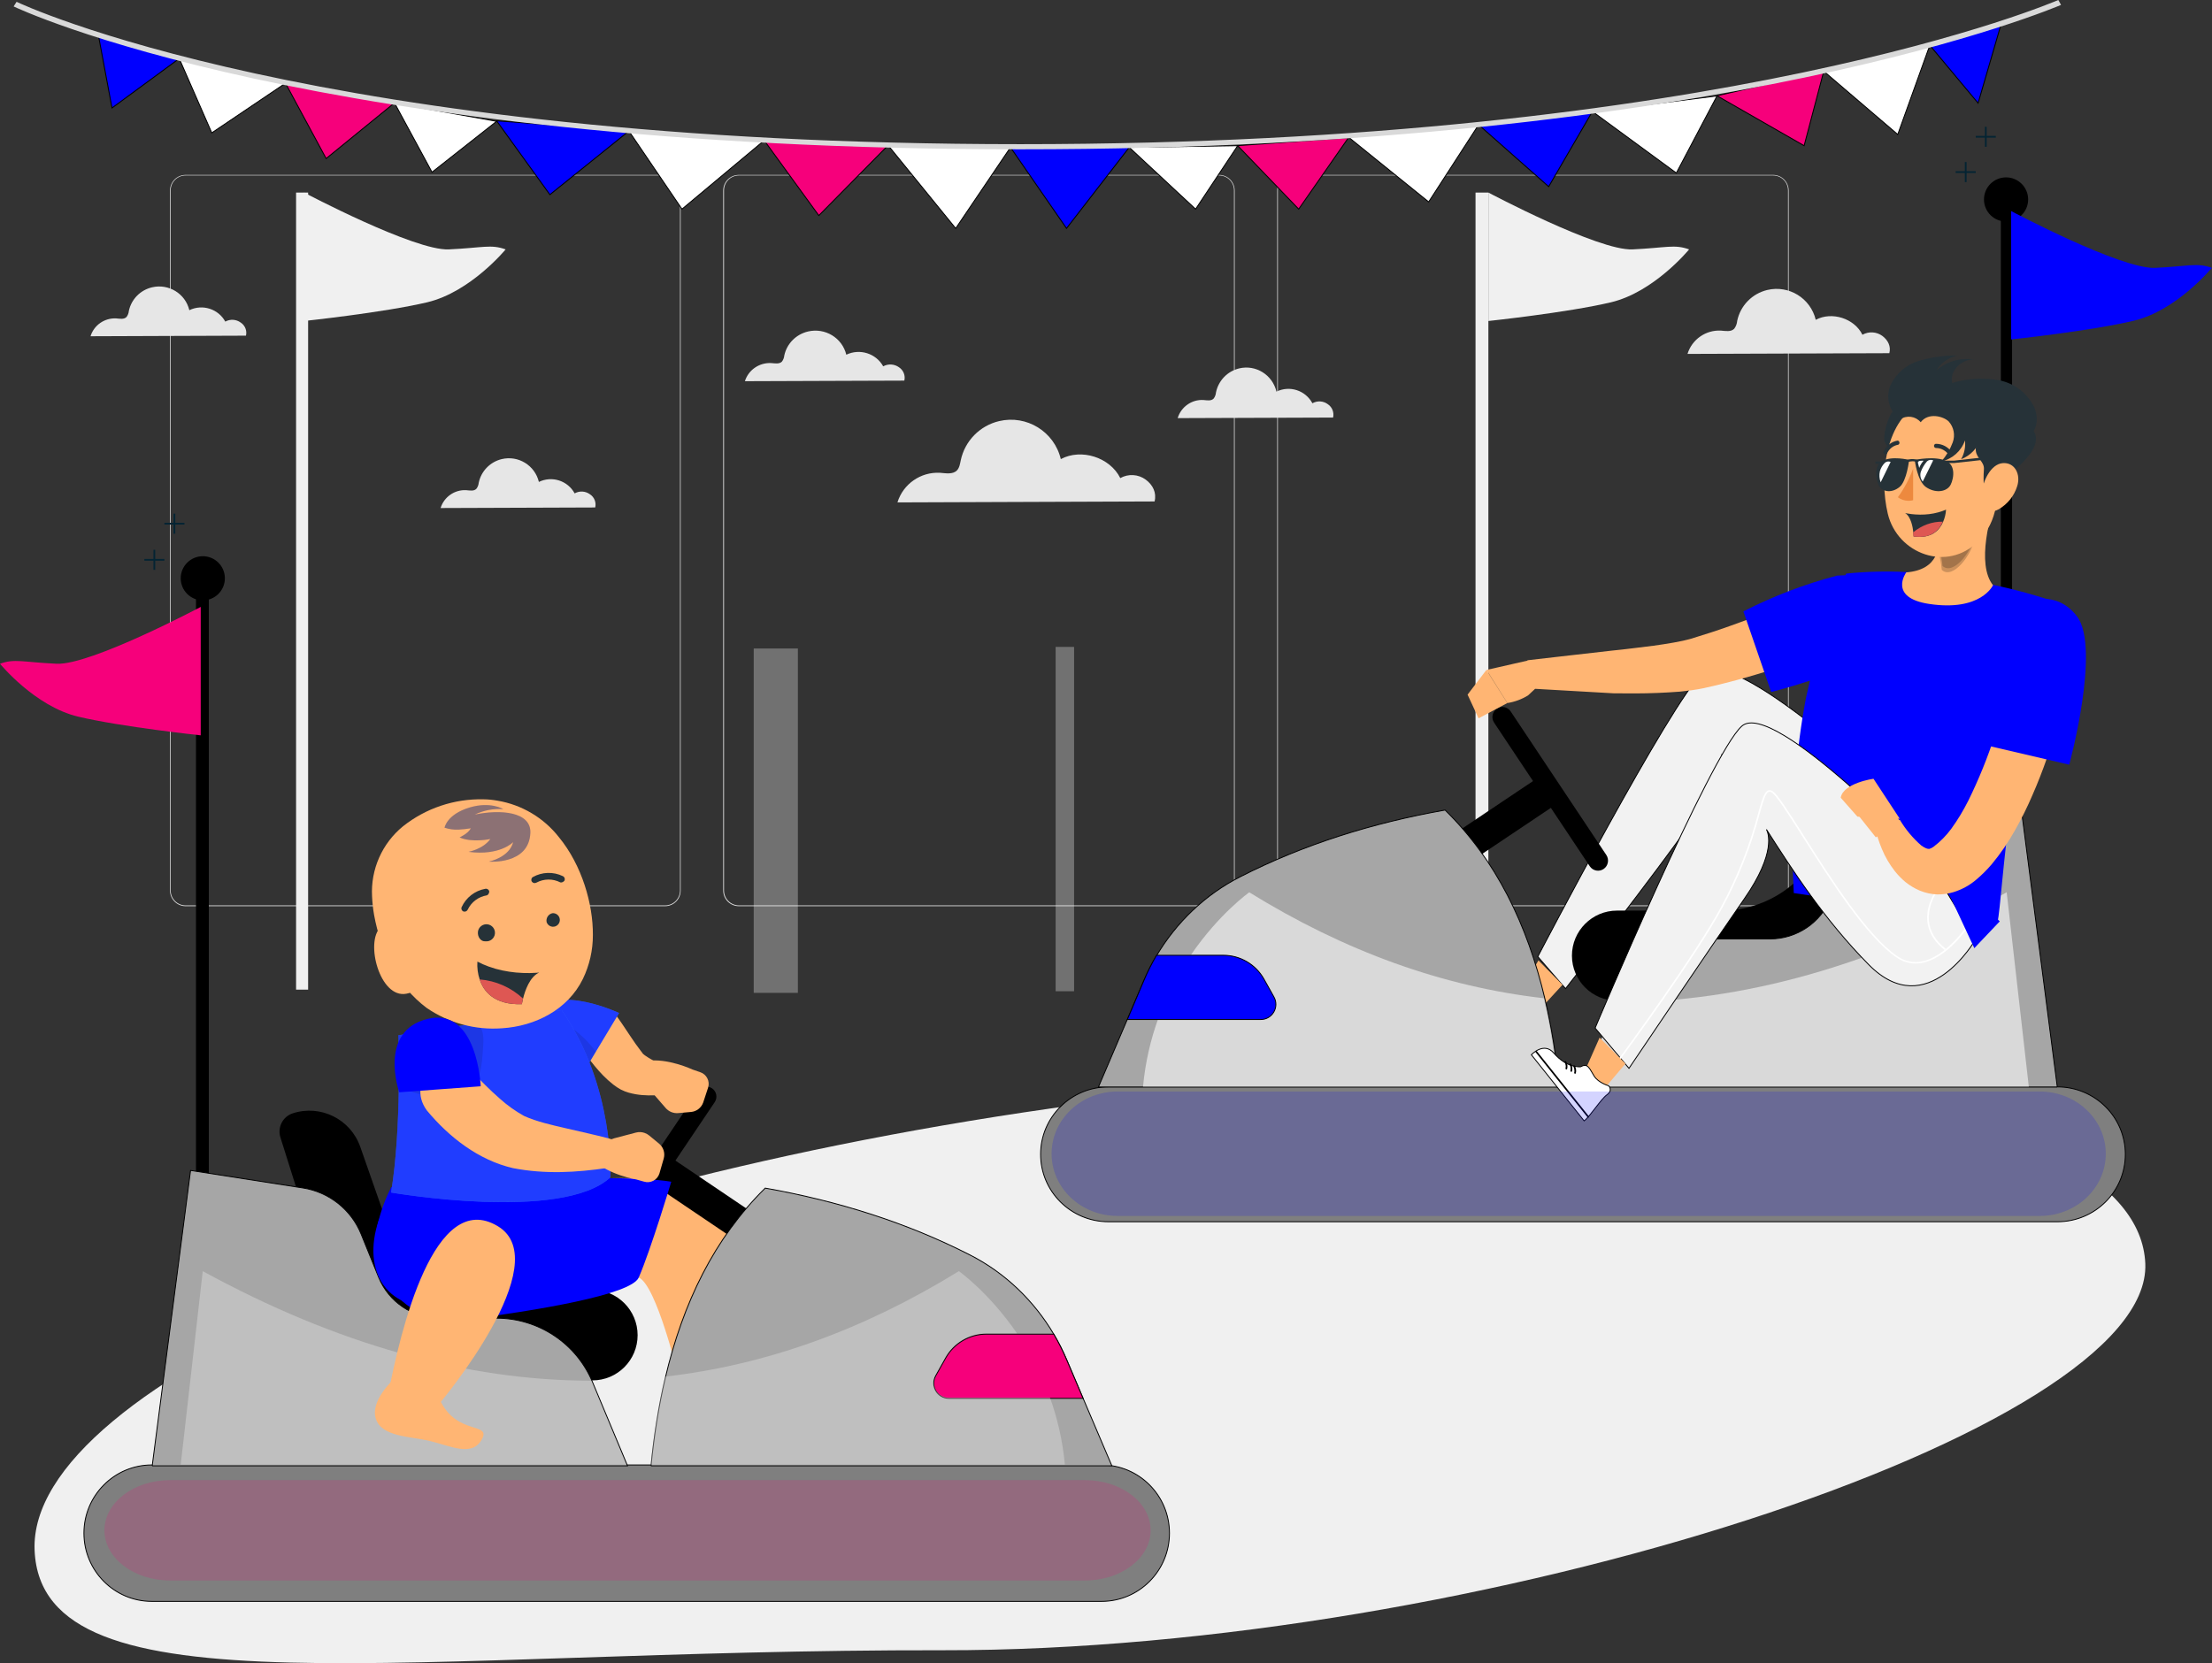 <svg width="2755" height="2072" xmlns="http://www.w3.org/2000/svg" xmlns:xlink="http://www.w3.org/1999/xlink" xml:space="preserve" overflow="hidden"><rect width="100%" height="100%" fill="#333333" stroke="none"/><defs><clipPath id="clip0"><rect x="1015" y="193" width="2755" height="2072"/></clipPath></defs><g clip-path="url(#clip0)" transform="translate(-1015 -193)"><path d="M3223.33 1321.89 2625.15 1321.89C2614.44 1321.87 2605.77 1313.2 2605.75 1302.48L2605.75 430.174C2605.84 419.512 2614.49 410.911 2625.15 410.894L3223.33 410.894C3234.04 410.894 3242.73 419.58 3242.75 430.307L3242.75 1302.35C3242.81 1313.09 3234.15 1321.84 3223.42 1321.89 3223.39 1321.89 3223.35 1321.89 3223.33 1321.89ZM2625.15 411.589C2614.89 411.589 2606.58 419.911 2606.58 430.174L2606.58 1302.35C2606.58 1312.61 2614.89 1320.93 2625.15 1320.93L3223.33 1320.93C3233.58 1320.93 3241.91 1312.62 3241.93 1302.35L3241.93 430.174C3241.91 419.905 3233.58 411.589 3223.33 411.589Z" fill="#E0E0E0" fill-rule="evenodd"/><path d="M2533.35 1321.89 1935.14 1321.89C1924.45 1321.87 1915.77 1313.2 1915.75 1302.48L1915.75 430.174C1915.84 419.512 1924.49 410.911 1935.14 410.894L2533.35 410.894C2544.06 410.912 2552.73 419.593 2552.75 430.307L2552.75 1302.35C2552.81 1313.09 2544.16 1321.84 2533.42 1321.89 2533.4 1321.89 2533.38 1321.89 2533.35 1321.89ZM1935.14 411.589C1924.97 411.698 1916.77 419.982 1916.75 430.174L1916.75 1302.35C1916.77 1312.6 1925.06 1320.91 1935.32 1320.93L2533.35 1320.93C2543.61 1320.91 2551.91 1312.6 2551.92 1302.35L2551.92 430.174C2551.91 419.917 2543.61 411.607 2533.35 411.589Z" fill="#E0E0E0" fill-rule="evenodd"/><path d="M1843.38 1321.89 1246.15 1321.89C1235.45 1321.89 1226.77 1313.21 1226.75 1302.48L1226.75 430.174C1226.84 419.5 1235.5 410.894 1246.15 410.894L1843.38 410.894C1854.07 410.912 1862.73 419.593 1862.75 430.307L1862.75 1302.35C1862.81 1313.09 1854.17 1321.84 1843.45 1321.89 1843.43 1321.89 1843.41 1321.89 1843.38 1321.89ZM1246.15 411.589C1235.9 411.589 1227.6 419.905 1227.58 430.174L1227.58 1302.35C1227.6 1312.62 1235.9 1320.93 1246.15 1320.93L1843.38 1320.93C1853.62 1320.93 1861.93 1312.61 1861.93 1302.35L1861.93 430.174C1861.93 419.911 1853.62 411.589 1843.38 411.589Z" fill="#E0E0E0" fill-rule="evenodd"/><path d="M2868.75 432.894C2868.75 432.894 3005.82 505.685 3048.29 503.692 3090.76 501.698 3100.41 497.047 3118.75 503.692 3118.75 503.692 3075.32 556.848 3021.28 569.638 2967.24 582.429 2868.75 592.894 2868.75 592.894Z" fill="#F0F0F0" fill-rule="evenodd"/><path d="M2852.74 432.894 2868.74 432.894 2868.74 1425.89 2852.74 1425.89Z" fill="#F0F0F0" fill-rule="evenodd"/><path d="M1393.75 432.894C1393.75 432.894 1531.37 505.685 1574.01 503.692 1616.65 501.698 1626.33 497.047 1644.75 503.692 1644.75 503.692 1601.15 556.848 1546.86 569.638 1492.57 582.429 1393.75 592.894 1393.75 592.894Z" fill="#F0F0F0" fill-rule="evenodd"/><path d="M1383.76 432.894 1398.76 432.894 1398.76 1425.89 1383.76 1425.89Z" fill="#F0F0F0" fill-rule="evenodd"/><path d="M1749.77 808.783C1744.19 804.692 1736.74 804.254 1730.72 807.664 1722.07 791.753 1702.45 785.46 1686.17 793.382 1681.23 772.738 1660.5 760.015 1639.87 764.962 1625.49 768.414 1614.36 779.826 1611.27 794.304 1611.03 797.048 1610.03 799.671 1608.38 801.872 1605.28 805.163 1600.06 804.011 1595.61 803.649 1581.16 802.905 1568.05 812.064 1563.75 825.895L1756.33 825.204C1757.84 818.889 1755.21 812.31 1749.77 808.783Z" fill="#E6E6E6" fill-rule="evenodd"/><path d="M2668.74 696.526C2663.14 692.374 2655.65 691.93 2649.59 695.39 2640.9 679.242 2621.18 672.855 2604.81 680.894 2599.88 659.933 2579.07 646.977 2558.33 651.96 2543.81 655.447 2532.58 667.077 2529.49 681.83 2529.27 684.615 2528.28 687.28 2526.6 689.511 2523.3 692.851 2518.25 691.682 2513.78 691.315 2499.25 690.537 2486.05 699.842 2481.75 713.894L2675.34 713.193C2676.83 706.783 2674.19 700.12 2668.74 696.526Z" fill="#E6E6E6" fill-rule="evenodd"/><path d="M1314.7 594.773C1309.1 590.717 1301.63 590.28 1295.59 593.655 1286.89 577.78 1267.16 571.513 1250.81 579.426 1245.89 558.8 1225.08 546.045 1204.34 550.938 1189.81 554.363 1178.58 565.8 1175.49 580.313 1175.25 583.06 1174.26 585.689 1172.6 587.905 1169.3 591.191 1164.24 590.008 1159.78 589.679 1145.24 588.89 1132.03 598.053 1127.75 611.893L1321.34 611.171C1322.84 604.858 1320.18 598.296 1314.7 594.773Z" fill="#E6E6E6" fill-rule="evenodd"/><path d="M2441.92 790.485C2432.67 783.72 2420.3 782.986 2410.29 788.607 2397.45 762.736 2361.69 751.333 2336.21 764.944 2328.06 730.691 2293.66 709.507 2259.34 717.628 2235.3 723.316 2216.71 742.334 2211.6 766.461 2210.64 770.909 2210.01 775.787 2206.84 779.049 2201.62 784.323 2192.98 782.543 2185.58 781.983 2161.59 780.781 2139.84 795.98 2132.75 818.894L2453.01 817.707C2455.7 806.766 2450.87 797.078 2441.92 790.485Z" fill="#E6E6E6" fill-rule="evenodd"/><path d="M2134.62 650.512C2128.87 646.385 2121.21 645.938 2115.01 649.366 2106.07 633.233 2085.83 626.863 2069.05 634.897 2064.01 613.944 2042.68 600.987 2021.42 605.956 2006.52 609.435 1995.01 621.062 1991.83 635.813 1991.59 638.597 1990.56 641.261 1988.87 643.507 1985.55 646.78 1980.26 645.666 1975.58 645.307 1960.68 644.546 1947.16 653.851 1942.75 667.895L2141.32 667.175C2142.87 660.783 2140.18 654.122 2134.62 650.512Z" fill="#E6E6E6" fill-rule="evenodd"/><path d="M3359.47 611.5C3352.18 606.179 3342.47 605.608 3334.61 610.041 3324.68 589.671 3296.47 580.68 3276.46 591.429 3270.02 564.467 3242.96 547.835 3216.03 554.281 3197.24 558.778 3182.7 573.68 3178.66 592.59 3178.38 596.197 3177.09 599.65 3174.92 602.543 3170.84 606.723 3164.04 605.33 3158.35 604.865 3139.48 603.88 3122.35 615.834 3116.75 633.894L3368.15 632.998C3370.28 624.439 3366.63 616.974 3359.47 611.5Z" fill="#E6E6E6" fill-rule="evenodd"/><path d="M1953.75 1000.89 2008.75 1000.89 2008.75 1429.89 1953.75 1429.89Z" fill="#FFFFFF" fill-rule="evenodd" fill-opacity="0.302"/><path d="M2329.75 998.894 2352.75 998.894 2352.75 1427.89 2329.75 1427.89Z" fill="#FFFFFF" fill-rule="evenodd" fill-opacity="0.302"/><path d="M1058.1 2124.38C1049.38 1916.44 1630.81 1667.93 2356.74 1569.31 3082.67 1470.68 3678.21 1559.28 3686.93 1767.19 3695.64 1975.12 2857.6 2249.85 2189.28 2248.87 1520.95 2247.89 1066.81 2332.29 1058.1 2124.38Z" fill="#F0F0F0" fill-rule="evenodd"/><path d="M11.571 16.379C11.571 16.379-34.687 121.25 64.554 147.701 132.403 165.808 231.239 120.238 274.986 134.658 274.986 134.658 255.908 141.382 233.832 215.267 211.756 289.151 169.021 468.393 169.021 468.393L221.68 470.541C221.68 470.541 367.059 141.99 369.894 89.777 372.729 37.563 112.595 0.257 112.595 0.257Z" stroke="#000000" stroke-width="1.103" stroke-miterlimit="8" fill="#F2F2F2" fill-rule="evenodd" transform="matrix(-0.624 -0.782 -0.782 0.624 3436.61 1264.51)"/><path d="M7.309 0.394 0.787 42.521 35.096 42.521 49.719 4.891 7.309 0.394Z" fill="#FFB573" fill-rule="evenodd" transform="matrix(-0.624 -0.782 -0.782 0.624 2965.95 1425.29)"/><path d="M13.86 0.445C13.86 0.445 5.759-0.77 6.731 9.033 7.703 18.835 0.047 42.451 0.817 51.524L106.134 51.524C106.134 51.524 108.565 29.043 89.405 28.354 63.805 27.463 54.447 12.759 54.447 12.759 52.543 2.47 45.293 5.914 34.518 7.007 24.878 8.02 13.86 0.445 13.86 0.445Z" fill="#407BFF" fill-rule="evenodd" transform="matrix(-0.624 -0.782 -0.782 0.624 2948.21 1456.75)"/><path d="M7.951 0.404C5.055 0.797 2.454 2.38 0.781 4.779" fill-rule="evenodd" transform="matrix(-0.624 -0.782 -0.782 0.624 2901.27 1427.08)"/><path d="M1.793 6.643C1.623 6.696 1.436 6.696 1.266 6.643 0.8 6.376 0.642 5.78 0.913 5.315 0.922 5.299 0.93 5.282 0.942 5.266 2.813 2.552 5.766 0.782 9.043 0.405 9.59 0.377 10.076 0.758 10.178 1.296 10.226 1.851 9.838 2.345 9.286 2.431 6.678 2.824 4.357 4.294 2.886 6.481 2.579 6.728 2.161 6.789 1.793 6.643Z" fill-rule="evenodd" transform="matrix(-0.624 -0.782 -0.782 0.624 2902.5 1427.39)"/><path d="M7.949 0.403C5.053 0.796 2.453 2.38 0.78 4.777" fill-rule="evenodd" transform="matrix(-0.624 -0.782 -0.782 0.624 2896.39 1424.6)"/><path d="M1.764 6.644C1.602 6.681 1.44 6.681 1.278 6.644 0.8 6.365 0.638 5.749 0.913 5.267 2.793 2.562 5.741 0.791 9.014 0.407 9.569 0.358 10.063 0.747 10.148 1.298 10.217 1.852 9.829 2.359 9.273 2.432 9.266 2.432 9.261 2.432 9.257 2.432 6.686 2.78 4.373 4.174 2.857 6.28 2.598 6.608 2.169 6.75 1.764 6.644Z" fill-rule="evenodd" transform="matrix(-0.624 -0.782 -0.782 0.624 2897.67 1424.84)"/><path d="M7.947 0.402C5.051 0.795 2.45 2.378 0.777 4.776" fill-rule="evenodd" transform="matrix(-0.624 -0.782 -0.782 0.624 2890.22 1421.54)"/><path d="M1.773 6.644C1.603 6.696 1.417 6.696 1.247 6.644 0.781 6.348 0.639 5.736 0.923 5.266 2.758 2.609 5.621 0.847 8.822 0.406 9.376 0.357 9.871 0.746 9.956 1.297 10.004 1.851 9.615 2.346 9.064 2.431 6.456 2.824 4.135 4.294 2.664 6.482 2.405 6.66 2.081 6.721 1.773 6.644Z" fill-rule="evenodd" transform="matrix(-0.624 -0.782 -0.782 0.624 2891.51 1421.78)"/><path d="M105.629 2.436 1.769 2.436C1.21 2.436 0.757 1.983 0.757 1.423 0.757 0.865 1.21 0.411 1.769 0.411L105.629 0.411C106.187 0.411 106.641 0.865 106.641 1.423 106.641 1.983 106.187 2.436 105.629 2.436Z" fill-rule="evenodd" transform="matrix(-0.624 -0.782 -0.782 0.624 2914.95 1483.99)"/><path d="M56.008 27.528C56.008 12.334 43.701 0.027 28.508 0.027 13.314 0.027 1.008 12.334 1.008 27.528 1.008 42.721 13.314 55.028 28.508 55.028 43.701 55.028 56.008 42.721 56.008 27.528" fill-rule="evenodd" transform="matrix(1 0 0 -1 3485 469)"/><path d="M139.278 2.421 139.278 2.421C133.582-1.458 125.854 0.069 122.013 5.822L2.887 184.71C-0.94 190.462 0.573 198.266 6.269 202.131 11.965 206.011 19.693 204.483 23.52 198.716L142.66 19.843C146.487 14.09 144.974 6.286 139.278 2.421" fill-rule="evenodd" transform="matrix(1 0 0 -1 2873 1278)"/><path d="M23.202 0.306 131.759 73.068 109.331 106.306 0.758 33.545 23.202 0.306" fill-rule="evenodd" transform="matrix(1 0 0 -1 2826 1265)"/><path d="M14.983 0.037 0.982 0.037 0.982 746.037 14.983 746.037 14.983 0.037" fill-rule="evenodd" transform="matrix(1 0 0 -1 3506 1187)"/><path d="M350.442 0.286 445.705 302.11C449.643 314.615 442.762 327.969 430.261 332.009 395.599 343.224 358.305 324.746 346.235 290.375L315.913 203.987C296.709 149.237 244.982 112.584 186.924 112.584L57.014 112.584C25.978 112.584 0.813 87.447 0.813 56.438 0.813 25.425 25.978 0.286 57.014 0.286L350.442 0.286" fill-rule="evenodd" transform="matrix(1 0 0 -1 2972 1440)"/><path d="M1266.97 0.449 85.148 0.449C38.432 0.449 0.565 38.059 0.565 84.451 0.565 130.844 38.432 168.45 85.148 168.45L1266.97 168.45C1313.68 168.45 1351.57 130.844 1351.57 84.451 1351.57 38.059 1313.68 0.449 1266.97 0.449" stroke="#000000" stroke-width="1.103" stroke-miterlimit="8" fill="#7F7F7F" fill-rule="evenodd" transform="matrix(1 0 0 -1 2310.5 1715.5)"/><path d="M592.819 0.313 557.576 0.313C557.576 0.313 281.63 0.313 0.819 0.313L44.467 105.004C64.55 153.334 111.798 184.777 164.06 184.777L235.066 184.777C268.36 184.777 298.277 205.04 310.802 235.88L332.626 289.837C345.005 320.463 372.6 342.38 405.284 347.471L545.05 369.314 592.819 0.313" stroke="#000000" stroke-width="1.103" stroke-miterlimit="8" fill="#A6A6A6" fill-rule="evenodd" transform="matrix(1 0 0 -1 2984.5 1547.5)"/><path d="M574.592 0.321 0.592 0.321 36.239 83.79 56.9 132.209C61.459 142.97 66.778 153.431 72.689 163.443 97.464 205.286 133.334 239.886 177.047 262.153 255.887 302.359 341.382 329.251 432.343 345.321 495.826 282.997 534.83 202.597 556.768 109.643 565.012 74.897 570.774 38.358 574.592 0.321" stroke="#000000" stroke-width="1.103" stroke-miterlimit="8" fill="#A6A6A6" fill-rule="evenodd" transform="matrix(1 0 0 -1 2382.5 1547.5)"/><path d="M517.613 0.361 0.613 0.361C3.526 31.272 10.29 59.291 19.298 84.392L145.668 84.392C160.058 84.392 169.199 99.963 162.079 112.599L149.637 134.866C139.306 153.221 119.966 164.582 98.916 164.582L60.416 164.582C95.646 216.066 132.943 242.361 132.943 242.361 251.851 168.868 374.043 124.712 499.774 110.419 508.025 75.439 513.792 38.654 517.613 0.361" fill="#D9D9D9" fill-rule="evenodd" transform="matrix(1 0 0 -1 2438 1547)"/><path d="M36.936 80.389 81.834 80.389 120.185 80.389 120.226 80.389C141.193 80.389 160.456 69.055 170.747 50.744L183.141 28.529C190.233 15.923 181.127 0.389 166.794 0.389L166.752 0.389 40.878 0.389 0.6 0.389 21.197 49.018C25.742 59.826 31.043 70.334 36.936 80.389Z" stroke="#000000" stroke-width="1.103" stroke-miterlimit="8" fill="#0000FF" fill-rule="evenodd" transform="matrix(1 0 0 -1 2418.5 1463.5)"/><path d="M557.819 0.361C557.819 0.361 281.752 0.361 0.818 0.361L44.485 105.305C201.189 105.527 363.073 150.965 530.285 242.361L557.819 0.361" fill="#D9D9D9" fill-rule="evenodd" transform="matrix(1 0 0 -1 2984 1547)"/><path d="M481.231 58.599 460.174 102.585 497.954 117.324 508.097 86.381ZM22.992 0.224 0.761 67.29C35.902 78.447 70.391 87.51 105.923 95.245 141.677 103.161 177.882 109.005 214.346 112.74 219.367 113.12 225.43 113.627 230.32 113.627 235.209 113.627 240.23 113.627 244.99 113.627 254.508 113.247 263.765 112.677 272.959 111.979 291.214 110.584 309.208 108.366 327.007 106.084L423.718 89.035 433.363 96.139C441.651 100.002 450.707 102.236 460.007 102.6L481.003 58.59 429.029 53.035 428.976 52.583C393.638 52.52 358.171 52.964 323.095 52.964 305.557 53.344 288.15 52.964 270.937 52.964 262.396 52.773 253.921 52.52 245.706 52.013L233.84 51.126C229.798 50.745 227.06 50.238 223.278 49.73 206.588 46.752 189.898 43.455 173.142 39.588 156.387 35.721 139.631 31.727 122.875 27.418 89.559 18.86 55.592 9.606 22.992 0.224Z" fill="#FFB573" fill-rule="evenodd" transform="matrix(-0.993 0.117 0.117 0.993 3337.27 913.14)"/><path d="M182.714 10.815C147.564 20.109 112.979 31.373 79.13 44.549 52.28 55.091 26.146 67.323 0.903 81.178 94.365 240.512 130.267 425.378 144.082 461.159L387.832 381.688C375.688 282.168 354.239 203.643 332.172 144.361L323.802 124.178 325.001 124.377C352.659 128.411 373.764 130.033 373.764 130.033L391.106 25.251C351.309 12.699 310.196 4.49 268.536 0.781L258.34 2.055 256.896 0.205C231.945 1.879 207.14 5.423 182.714 10.815Z" fill="#0000FF" fill-rule="evenodd" transform="matrix(-0.986 0.167 0.167 0.986 3567.76 864.453)"/><path d="M0.963 0.172C13.061 32.971 29.54 93.929 8.745 120.054 8.745 120.054 23.655 153.106 88.266 143.382 139.863 135.627 116.845 104.099 116.845 104.099 76.692 100.794 73.29 72.698 75.972 45.429Z" fill="#FFB573" fill-rule="evenodd" transform="matrix(-1 1.22465e-16 1.22465e-16 1 3506 802)"/><path d="M3473.26 866.102C3471.54 882.931 3447.13 915.943 3433.42 902.925 3432.84 895.941 3431.61 889.038 3429.75 882.284L3472.33 845.893C3473.83 852.524 3474.14 859.363 3473.26 866.102Z" fill="#000000" fill-rule="evenodd" fill-opacity="0.2"/><path d="M3473.28 862.431C3471.6 878.699 3447.74 910.61 3434.34 898.025 3433.77 891.276 3432.57 884.602 3430.76 878.073L3472.37 842.895C3473.83 849.305 3474.14 855.917 3473.28 862.431Z" fill="#000000" fill-rule="evenodd" fill-opacity="0.2"/><path d="M3411.3 770.5 3400.6 790.894C3400.6 790.894 3369.43 786.758 3364.18 782.621 3367.37 778.772 3374.95 771.142 3375.37 763.44 3375.8 754.384 3362.91 750.248 3361.85 740.764 3360.78 731.28 3368.93 702.401 3377.08 702.9 3385.22 703.399 3433.76 710.031 3433.76 710.031 3465.56 732.136 3411.3 770.5 3411.3 770.5Z" fill="#263238" fill-rule="evenodd"/><path d="M3501.54 730.499C3487.05 695.403 3446.82 678.647 3411.65 693.068 3362.03 713.093 3355.37 787.742 3366.22 833.028 3378.27 883.195 3440.43 906.192 3478.78 867.345 3504.23 841.59 3503.45 812.012 3506.57 761.632 3507.36 751.005 3505.63 740.341 3501.54 730.499Z" fill="#FFB573" fill-rule="evenodd"/><path d="M3518.17 782.928 3492.22 819.893C3492.22 819.893 3483.5 811.988 3485.94 777.159 3486.29 768.185 3477 764.196 3475.86 754.723 3474.71 745.25 3483.01 716.262 3491.23 716.904 3499.45 717.544 3540.47 722.673 3540.47 722.673 3572.92 744.609 3518.17 782.928 3518.17 782.928Z" fill="#263238" fill-rule="evenodd"/><path d="M3425.21 767.897C3422.76 767.897 3420.77 771.254 3420.77 775.396 3420.77 779.539 3422.69 782.897 3425.21 782.897 3427.72 782.897 3429.77 779.539 3429.77 775.396 3429.77 771.254 3427.72 767.897 3425.21 767.897Z" fill="#263238" fill-rule="evenodd"/><path d="M3378.7 767.897C3375.93 767.897 3373.74 771.254 3373.74 775.396 3373.74 779.539 3375.93 782.897 3378.7 782.897 3381.48 782.897 3383.74 779.539 3383.74 775.396 3383.74 771.254 3381.55 767.897 3378.7 767.897Z" fill="#263238" fill-rule="evenodd"/><path d="M3397.76 816.179C3391.2 817.872 3384.27 816.52 3378.76 812.477 3386.65 801.589 3393.05 789.61 3397.76 776.892Z" fill="#ED893E" fill-rule="evenodd"/><path d="M3445.81 760.275 3445.81 760.275C3446.85 759.421 3447.05 757.844 3446.25 756.737 3441.59 749.861 3434.03 745.807 3426.01 745.891L3426.01 745.891C3424.67 746.014 3423.66 747.245 3423.75 748.661 3423.86 750.083 3425.02 751.168 3426.38 751.122 3432.72 751.183 3438.64 754.444 3442.3 759.89 3442.81 760.521 3443.56 760.89 3444.35 760.89 3444.89 760.875 3445.41 760.66 3445.81 760.275Z" fill="#263238" fill-rule="evenodd"/><path d="M3365.17 758.069C3367.9 752.144 3373.01 748.077 3378.9 747.129L3378.9 747.129C3379.9 746.898 3380.65 745.958 3380.75 744.818 3380.83 743.339 3379.87 742.052 3378.55 741.89 3371.11 743 3364.58 748.038 3360.98 755.449L3360.98 755.449C3360.44 756.705 3360.9 758.215 3362.01 758.839L3362.97 758.839C3363.77 759.016 3364.6 758.731 3365.17 758.069Z" fill="#263238" fill-rule="evenodd"/><path d="M3381.69 715.452C3368.04 705.881 3363.02 688.043 3369.66 672.758 3376.64 658.03 3389.59 646.993 3405.26 642.446 3420.7 637.977 3436.72 635.772 3452.8 635.899 3441.97 638.319 3432.55 644.986 3426.68 654.4 3439.34 643.364 3456.18 638.396 3472.8 640.809 3457.71 640.809 3442.9 655.04 3446.39 670.125 3465.19 664.433 3485.06 663.245 3504.4 666.638 3523.95 670.317 3540.52 683.155 3548.96 701.149 3553.45 712.179 3553.02 726.41 3544.05 734.309 3535.08 742.206 3524.2 741.424 3513.73 739.573 3503.45 736.842 3492.68 736.55 3482.27 738.719 3478.49 750.845 3469.36 760.572 3457.5 765.118 3461.57 758.003 3463.26 749.777 3462.34 741.638 3457.76 754.923 3446.59 764.87 3432.87 767.894 3439.04 760.891 3443.86 752.809 3447.1 744.056 3450.38 735.112 3448.43 725.086 3442.05 718.014 3435.36 711.61 3416.78 706.486 3407.17 719.009 3400.86 711.446 3389.84 709.909 3381.69 715.452Z" fill="#263238" fill-rule="evenodd"/><path d="M3392.75 765.958C3392.75 765.958 3371.07 760.414 3358.92 767.503 3346.77 774.593 3353.22 795.159 3355.6 798.809 3360.51 806.25 3371.65 807.233 3380.82 799.723 3390.01 792.212 3392.75 765.958 3392.75 765.958Z" fill="#263238" fill-rule="evenodd"/><path d="M3399.75 765.958C3399.75 765.958 3425.54 760.414 3439.38 767.503 3453.23 774.593 3446.45 795.159 3443.27 798.809 3437.55 806.25 3424.47 807.233 3413.67 799.723 3402.86 792.212 3399.75 765.958 3399.75 765.958Z" fill="#263238" fill-rule="evenodd"/><path d="M3403.62 768.912C3399.57 767.176 3394.8 767.176 3390.76 768.912L3388.76 766.537C3393.78 764.37 3399.73 764.37 3404.76 766.537Z" fill="#263238" fill-rule="evenodd"/><path d="M3437.75 769.901 3437.75 766.837 3448.83 766.837 3502.33 760.901 3502.76 763.965 3449.04 769.837 3437.75 769.901Z" fill="#263238" fill-rule="evenodd"/><path d="M3350.74 767.89 3360.74 767.89 3360.74 770.89 3350.74 770.89Z" fill="#263238" fill-rule="evenodd"/><path d="M3362.51 769.58C3359.64 772.498 3357.54 776.077 3356.37 780.002 3355.31 784.63 3355.64 789.465 3357.34 793.898L3369.76 768.469C3367.33 767.412 3364.52 767.844 3362.51 769.58Z" fill="#FFFFFF" fill-rule="evenodd"/><path d="M3415.15 767.641C3411.74 771.58 3409.06 776.104 3407.27 780.989 3406.08 785.124 3407 789.568 3409.72 792.894L3422.76 766.486C3420.21 765.39 3417.25 765.837 3415.15 767.641Z" fill="#FFFFFF" fill-rule="evenodd"/><path d="M3403.89 770.139 3405.35 775.901C3406.59 772.629 3408.41 769.611 3410.74 766.984 3410.74 766.984 3402.58 766.092 3403.89 770.139Z" fill="#FFFFFF" fill-rule="evenodd"/><path d="M3509.24 769.977C3494.17 771.333 3484.73 792.6 3483.03 806.943 3481.03 822.857 3490.17 835.488 3504.46 827.352 3515.39 821.03 3523.55 810.847 3527.33 798.808 3532.18 784.036 3524.32 768.621 3509.24 769.977Z" fill="#FFB573" fill-rule="evenodd"/><path d="M3435.02 843.307C3430.6 853.522 3420.49 864.482 3398.39 861.348 3398.39 861.348 3398.35 859.363 3398.04 856.348 3397.3 849.268 3394.96 836.599 3387.75 832.131 3387.75 832.131 3390.65 832.849 3395.46 833.44 3398.47 833.797 3402.2 834.093 3406.43 834.132 3410.17 834.142 3413.91 833.935 3417.64 833.509 3421.49 833.061 3425.32 832.311 3429.09 831.269 3432.38 830.388 3435.6 829.26 3438.75 827.893 3438.44 833.212 3437.17 838.448 3435.02 843.307Z" fill="#263238" fill-rule="evenodd"/><path d="M3434.75 842.901C3430.33 853.339 3420.23 864.535 3398.1 861.334 3398.1 861.334 3398.06 859.305 3397.75 856.225 3408.49 847.332 3421.55 842.635 3434.75 842.901Z" fill="#DE5753" fill-rule="evenodd"/><path d="M399.628 76.646C396.792 128.778 219.656 453.844 219.656 453.844L171.899 452.588 169.792 452.588 154.157 452.184C154.157 452.184 207.667 281.853 229.661 208.131 249.671 141.174 275.313 133.72 279.93 132.909 220.993 139.107 148.203 146.723 68.688 138.337-34.159 127.482 10.439 15.035 10.439 15.035L28.1 12.726 30.328 12.443 123.493 0.291C123.493 0.291 402.423 24.514 399.628 76.646Z" stroke="#000000" stroke-width="1.103" stroke-miterlimit="8" fill="#F2F2F2" fill-rule="evenodd" transform="matrix(-0.624 -0.782 -0.782 0.624 3493.67 1362.3)"/><path d="M16.566 51.198C11.313 51.153 6.081 50.513 0.972 49.294L1.417 47.309C17.377 50.995 31.068 49.132 41.924 41.719 62.177 28.23 66.836 0.645 66.876 0.362L68.861 0.686C68.861 1.01 63.959 29.405 43.058 43.42 35.2 48.593 25.972 51.299 16.566 51.198Z" fill="#FFFFFF" fill-rule="evenodd" transform="matrix(-0.624 -0.782 -0.782 0.624 3476.23 1346.6)"/><path d="M280.478 116.922C255.453 150.652 234.535 187.241 218.178 225.926 191.363 289.4 153.733 428.824 150.532 440.611L150.532 441.421C150.395 441.867 149.985 442.179 149.519 442.191L149.277 442.191C148.75 442.017 148.438 441.478 148.548 440.935L148.548 440.611C150.613 432.996 189.054 289.683 216.437 225.034 232.863 186.229 253.844 149.517 278.938 115.666 288.336 102.583 294.534 93.955 293.359 89.864 292.922 88.624 291.908 87.672 290.645 87.311 284.812 84.881 258.239 87.757 224.417 91.362 161.672 98.167 75.757 107.564 32.698 93.834 21.712 90.576 12.574 82.905 7.462 72.648-5.378 47.413 3.898 10.713 6.854 0.587L9.083 0.303C6.612 8.688-3.474 46.724 9.083 71.757 13.956 81.543 22.668 88.879 33.144 92.01 75.797 105.581 161.509 96.263 224.052 89.458 259.414 85.611 284.812 82.856 291.252 85.408 293.201 85.983 294.728 87.51 295.303 89.458 296.599 94.441 290.888 102.421 280.478 116.922Z" fill="#FFFFFF" fill-rule="evenodd" transform="matrix(-0.624 -0.782 -0.782 0.624 3471.09 1352.95)"/><path d="M9.119 0.431 0.816 42.558 35.125 42.558 54.568 5.292 9.119 0.431Z" fill="#FFB573" fill-rule="evenodd" transform="matrix(-0.624 -0.782 -0.782 0.624 3045.48 1525.01)"/><path d="M15.956 0.483C15.956 0.483 8.098-0.732 8.503 9.071 8.908 18.873 0.401 42.488 0.806 51.562L106.124 51.562C106.124 51.562 109.526 29.081 90.407 28.392 64.807 27.501 56.098 12.797 56.098 12.797 54.599 2.508 47.227 5.951 36.412 7.045 26.69 8.058 15.956 0.483 15.956 0.483Z" stroke="#000000" stroke-width="1.103" stroke-miterlimit="8" fill="#FFFFFF" fill-rule="evenodd" transform="matrix(-0.624 -0.782 -0.782 0.624 3028.83 1557.84)"/><path d="M8.062 0.441C5.146 0.891 2.529 2.499 0.811 4.897" fill-rule="evenodd" transform="matrix(-0.624 -0.782 -0.782 0.624 2981.13 1527.22)"/><path d="M1.81 6.683C1.64 6.736 1.453 6.736 1.283 6.683 0.813 6.372 0.672 5.748 0.959 5.265 2.9 2.633 5.82 0.895 9.061 0.445 9.608 0.397 10.09 0.794 10.154 1.336 10.223 1.891 9.835 2.397 9.28 2.471 9.272 2.471 9.267 2.471 9.263 2.471 6.606 2.876 4.224 4.334 2.661 6.521 2.418 6.704 2.101 6.764 1.81 6.683Z" fill-rule="evenodd" transform="matrix(-0.624 -0.782 -0.782 0.624 2982.36 1527.52)"/><path d="M8.182 0.441C5.233 0.846 2.576 2.421 0.809 4.815" fill-rule="evenodd" transform="matrix(-0.624 -0.782 -0.782 0.624 2976.37 1524.9)"/><path d="M1.808 6.684C1.634 6.72 1.456 6.72 1.282 6.684 0.812 6.372 0.67 5.748 0.957 5.266 2.898 2.633 5.818 0.895 9.059 0.445 9.618 0.389 10.116 0.798 10.173 1.357 10.229 1.916 9.82 2.414 9.262 2.471 6.608 2.884 4.23 4.342 2.659 6.522 2.416 6.708 2.1 6.765 1.808 6.684Z" fill-rule="evenodd" transform="matrix(-0.624 -0.782 -0.782 0.624 2977.65 1525.11)"/><path d="M8.139 0.439C5.206 0.848 2.561 2.428 0.807 4.814" fill-rule="evenodd" transform="matrix(-0.624 -0.782 -0.782 0.624 2970.26 1521.9)"/><path d="M1.806 6.681C1.636 6.734 1.449 6.734 1.279 6.681 0.809 6.369 0.668 5.745 0.955 5.263 2.896 2.63 5.816 0.893 9.057 0.443 9.612 0.394 10.106 0.783 10.191 1.334 10.259 1.889 9.871 2.396 9.316 2.468 9.308 2.468 9.303 2.468 9.3 2.468 6.642 2.873 4.261 4.332 2.697 6.519 2.442 6.709 2.114 6.77 1.806 6.681Z" fill-rule="evenodd" transform="matrix(-0.624 -0.782 -0.782 0.624 2971.55 1522.14)"/><path d="M105.659 2.474 1.799 2.474C1.241 2.474 0.787 2.021 0.787 1.461 0.787 0.903 1.241 0.449 1.799 0.449L105.659 0.449C106.217 0.449 106.671 0.903 106.671 1.461 106.671 2.021 106.217 2.474 105.659 2.474Z" fill-rule="evenodd" transform="matrix(-0.624 -0.782 -0.782 0.624 2995.41 1584.88)"/><path d="M3503.25 1338.54 3474.92 1368.39 3443.25 1300.39" stroke="#0000FF" stroke-width="6.617" stroke-miterlimit="8" fill="#0000FF" fill-rule="evenodd"/><path d="M181.491 38.617C172.623 50.174 163.105 62.655 154.303 74.963 145.502 87.271 136.831 99.926 128.224 112.581 111.704 137.277 97.093 162.934 84.477 189.376 78.616 201.852 73.798 214.697 70.069 227.803 67.252 238.071 65.935 248.616 66.157 259.179 66.157 260.855 66.614 261.663 66.678 262.646 66.835 263.414 67.076 264.171 67.396 264.899 68.198 265.945 69.24 266.836 70.46 267.499 72.507 268.587 74.698 269.435 76.979 270.042 90.619 272.591 104.656 272.978 118.445 271.197L131.484 300.899C127.084 303.078 122.533 305.008 117.858 306.678 113.36 308.353 108.73 309.913 103.906 311.242 93.599 314.155 82.847 315.651 72.024 315.692 65.746 315.663 59.487 315.004 53.378 313.727 46.343 312.109 39.635 309.538 33.493 306.1 26.941 302.333 21.197 297.559 16.542 292 12.259 286.678 8.861 280.842 6.437 274.665 2.453 264.432 0.621 253.643 1.025 242.826 1.305 233.719 2.355 224.641 4.154 215.667 7.675 199.067 12.76 182.754 19.345 166.898 25.526 151.672 32.6 136.746 40.535 122.173 48.227 107.784 56.508 93.685 65.244 79.99 73.98 66.296 83.043 52.774 92.627 39.541 102.21 26.309 111.73 13.481 122.748 0.248Z" fill="#FFB573" fill-rule="evenodd" transform="matrix(-0.619 -0.785 -0.785 0.619 3667.46 1139.51)"/><path d="M96.709 3.558C49.963 19.85 1 161.588 1 161.588L105.315 201.841C125.207 164.575 143.032 126.294 158.712 87.17 180.553 30.879 142.934-12.353 96.709 3.558Z" fill="#0000FF" fill-rule="evenodd" transform="matrix(-0.827 -0.563 -0.563 0.827 3684.01 1012.59)"/><path d="M56.497 23.182 34.428 59.787 0.943 45.621 25.237 0.311 56.497 23.182Z" fill="#FFB573" fill-rule="evenodd" transform="matrix(-0.992 0.129 0.129 0.992 3377.74 1172.4)"/><path d="M18.996 8.738 71.153 0.307 44.096 53.428C44.096 53.428 5.891 52.286 0.936 34.411Z" fill="#FFB573" fill-rule="evenodd" transform="matrix(0.994 -0.11 -0.11 -0.994 3310.43 1221.12)"/><path d="M3519.75 455.894C3519.75 455.894 3656.82 528.685 3699.29 526.692 3741.76 524.698 3751.41 520.047 3769.75 526.692 3769.75 526.692 3726.32 579.848 3672.25 592.638 3618.18 605.43 3519.75 615.894 3519.75 615.894Z" fill="#0000FF" fill-rule="evenodd"/><path d="M1231.5 1.183 82.922 1.183C37.519 1.183 0.717 35.882 0.717 78.685 0.717 121.487 37.519 156.184 82.922 156.184L1231.5 156.184C1276.9 156.184 1313.72 121.487 1313.72 78.685 1313.72 35.882 1276.9 1.183 1231.5 1.183" fill="#0000FF" fill-rule="evenodd" fill-opacity="0.169" transform="matrix(1 0 0 -1 2324 1709)"/><path d="M3450.75 407.394 3463.25 407.394 3463.25 394.894 3463.25 394.894 3463.25 407.394 3475.75 407.394 3475.75 407.394 3463.25 407.394 3463.25 419.895 3463.25 419.895 3463.25 407.394 3450.75 407.394Z" stroke="#042433" stroke-width="2.206" stroke-linecap="round" stroke-miterlimit="8" fill="#156082" fill-rule="evenodd"/><path d="M3475.75 363.394 3488.25 363.394 3488.25 350.894 3488.25 350.894 3488.25 363.394 3500.75 363.394 3500.75 363.394 3488.25 363.394 3488.25 375.895 3488.25 375.895 3488.25 363.394 3475.75 363.394Z" stroke="#042433" stroke-width="2.206" stroke-linecap="round" stroke-miterlimit="8" fill="#156082" fill-rule="evenodd"/><path d="M13.063 222.863C13.063 222.863-27.786 98.537 36.01 33.96 99.806-30.619 437.188 17.762 437.188 17.762L415.235 166.028C415.235 166.028 150.317 116.583 129.36 128.057 108.402 139.53 91.387 251.458 91.387 251.458Z" fill="#FFB573" fill-rule="evenodd" transform="matrix(-0.996 0.086 0.086 0.996 1928.4 1645.84)"/><path d="M0.085 27.571C0.085 12.393 12.396 0.071 27.587 0.071 42.773 0.071 55.085 12.393 55.085 27.571 55.085 42.764 42.773 55.071 27.587 55.071 12.396 55.071 0.085 42.764 0.085 27.571" fill-rule="evenodd" transform="matrix(1 0 0 -1 1240 941)"/><path d="M5.777 2.435 5.777 2.435C11.476-1.398 19.201 0.115 23.032 5.813L142.163 182.94C145.994 188.643 144.483 196.368 138.784 200.2 133.087 204.032 125.357 202.52 121.525 196.821L2.399 19.694C-1.437 13.996 0.079 6.267 5.777 2.435" fill-rule="evenodd" transform="matrix(1 0 0 -1 1763 1749)"/><path d="M108.043 0.35 0.303 73.112 22.565 106.349 130.304 33.585 108.043 0.35" fill-rule="evenodd" transform="matrix(1 0 0 -1 1823 1738)"/><path d="M0.095 0.08 16.095 0.08 16.095 747.081 0.095 747.081 0.095 0.08" fill-rule="evenodd" transform="matrix(1 0 0 -1 1259 1659)"/><path d="M96.503 0.33 1.243 303.061C-2.704 315.609 4.185 328.998 16.675 333.046 51.351 344.289 88.647 325.756 100.707 291.284L131.024 204.635C150.235 149.726 201.96 112.968 260.017 112.968L389.941 112.968C420.974 112.968 446.131 87.751 446.131 56.647 446.131 25.544 420.974 0.33 389.941 0.33L96.503 0.33" fill-rule="evenodd" transform="matrix(1 0 0 -1 1363 1913)"/><path d="M84.689 0.495 1267.39 0.495C1314.14 0.495 1352.04 38.56 1352.04 85.497 1352.04 132.441 1314.14 170.495 1267.39 170.495L84.689 170.495C37.938 170.495 0.04 132.441 0.04 85.497 0.04 38.56 37.938 0.495 84.689 0.495" stroke="#000000" stroke-width="1.103" stroke-miterlimit="8" fill="#7F7F7F" fill-rule="evenodd" transform="matrix(1 0 0 -1 1119.5 2188.5)"/><path d="M0.072 0.356 35.315 0.356C35.315 0.356 311.255 0.356 592.071 0.356L548.427 104.758C528.331 152.959 481.092 184.316 428.83 184.316L357.821 184.316C324.527 184.316 294.608 204.526 282.086 235.286L260.266 289.099C247.896 319.635 220.299 341.49 187.606 346.578L47.837 368.357 0.072 0.356" stroke="#000000" stroke-width="1.103" stroke-miterlimit="8" fill="#A6A6A6" fill-rule="evenodd" transform="matrix(1 0 0 -1 1204.5 2019.5)"/><path d="M0.305 0.365 574.304 0.365 538.668 84.071 518.007 132.635C513.438 143.424 508.122 153.915 502.21 163.96 477.427 205.927 441.566 240.621 397.845 262.956 319.009 303.273 233.513 330.252 142.549 346.365 79.065 283.863 40.061 203.228 18.121 110.004 9.884 75.153 4.125 38.508 0.305 0.365" stroke="#000000" stroke-width="1.103" stroke-miterlimit="8" fill="#A6A6A6" fill-rule="evenodd" transform="matrix(1 0 0 -1 1825.5 2019.5)"/><path d="M19.34 0.433 186.437 0.433 165.73 49.064C161.151 59.869 155.823 70.374 149.897 80.433L66.158 80.433C45.079 80.433 25.719 69.102 15.361 50.79L2.909 28.575C-4.22 15.968 4.932 0.433 19.34 0.433" stroke="#000000" stroke-width="1.103" stroke-miterlimit="8" fill="#F6007B" fill-rule="evenodd" transform="matrix(1 0 0 -1 2177.5 1935.5)"/><path d="M516.304 0.404 0.304 0.404C4.12 38.533 9.873 75.166 18.101 110.004 143.589 124.236 265.557 168.211 384.238 241.405 384.238 241.405 421.46 215.213 456.615 163.942L418.187 163.942C397.178 163.942 377.883 152.63 367.561 134.35L355.149 112.175C348.044 99.588 357.165 84.081 371.526 84.081L497.658 84.081C506.651 59.092 513.403 31.177 516.304 0.404" fill="#FFFFFF" fill-rule="evenodd" fill-opacity="0.278" transform="matrix(1 0 0 -1 1825 2018)"/><path d="M555.085 0.404C275.155 0.404 0.084 0.404 0.084 0.404L27.518 241.405C194.128 150.38 355.433 105.133 511.579 104.907L555.085 0.404" fill="#FFFFFF" fill-rule="evenodd" fill-opacity="0.278" transform="matrix(1 0 0 -1 1240 2018)"/><path d="M130.841 54.726C128.485 56.462 126.496 57.799 124.298 59.221 122.099 60.643 119.953 62.065 117.754 63.26 113.358 65.877 108.856 68.295 104.197 70.599 99.538 72.903 94.775 75.093 89.697 77.084 84.259 79.238 78.697 81.016 73.052 82.404 69.432 83.286 65.757 83.874 62.059 84.167 60.175 84.167 58.343 84.167 56.537 84.167L51.669 83.684C46.026 82.842 40.464 81.454 35.049 79.531 30.069 77.764 25.192 75.676 20.445 73.273 15.694 70.897 11.112 68.15 6.73 65.052 0.15 60.401-1.713 50.832 2.566 43.681 4.851 39.867 8.568 37.341 12.724 36.778L13.849 36.778C23.01 35.583 32.406 35.384 40.834 34.531 44.694 34.257 48.539 33.754 52.349 33.023L54.522 32.454 56.04 31.828C56.914 31.208 57.843 30.685 58.814 30.264 61.562 28.841 65.043 26.879 68.576 24.774 72.11 22.669 75.852 20.422 79.569 18.061L90.928 10.95 96.66 7.422C98.544 6.285 100.612 5.062 102.287 4.123L103.072 3.696C116.462-3.936 133.008 1.673 140.033 16.226 146.568 29.766 142.593 46.489 130.841 54.897Z" fill="#FFB573" fill-rule="evenodd" transform="matrix(-0.912 -0.411 -0.411 0.912 1879.41 1499.1)"/><path d="M44.979 7.099 50.769 15.091C50.769 15.091 73.893 40.631 77.517 66.74L71.585 70.291C62.037 76.014 50.307 76.757 40.112 72.281L30.486 68.089 14.608 60.985C9.156 58.58 5.191 53.707 3.952 47.878L0.719 32.355C-0.786 25.524 1.856 18.448 7.469 14.274L22.139 3.973 23.524 3.014C30.501-1.795 40.056-0.041 44.869 6.936 44.905 6.989 44.944 7.046 44.979 7.099Z" fill="#FFB573" fill-rule="evenodd" transform="matrix(-0.29 -0.957 -0.957 0.29 1906.62 1569.6)"/><path d="M46.818 86.777 0.249 22.484C0.249 22.484 73.601-20.142 102.303 12.715 131.004 45.572 46.818 86.777 46.818 86.777Z" fill="#407BFF" fill-rule="evenodd" transform="matrix(-0.996 0.086 0.086 0.996 1784.35 1432.57)"/><path d="M77.473 68.2C67.747 75.172 57.499 81.382 46.818 86.777L33.249 67.987 0.249 22.484C0.249 22.484 73.601-20.142 102.338 12.715 118.926 31.683 98.146 53.245 77.473 68.2Z" fill="#0000FF" fill-rule="evenodd" fill-opacity="0.502" transform="matrix(-0.996 0.086 0.086 0.996 1784.35 1432.57)"/><path d="M44.486 35.134C34.76 42.107 24.512 48.316 13.831 53.712L0.261 34.921C8.286 21.65 18.619 9.921 30.775 0.288 38.188 10.575 42.902 22.556 44.486 35.134Z" fill="#000000" fill-rule="evenodd" fill-opacity="0.102" transform="matrix(-0.996 0.086 0.086 0.996 1754.3 1468.34)"/><path d="M0.175 23.695C0.175 23.695 32.5 105.183 50.793 139.106 62.018 159.957 181.654 169.156 272.198 173.136 326.039 175.473 371.577 133.72 373.914 79.88 374.405 68.598 372.934 57.317 369.564 46.536 364.473 30.292 357.309 14.773 348.25 0.358 348.25 0.358 78.856 3.661 0.175 23.695Z" fill="#0000FF" fill-rule="evenodd" transform="matrix(-0.996 0.086 0.086 0.996 1849.19 1641.56)"/><path d="M250.054 14.03C250.054 14.03 255.56 129.085 275.949 208.511 275.949 208.511 66.656 263.818 2.043 213.093 2.043 213.093-13.409 101.449 44.669 0.283Z" fill="#407BFF" fill-rule="evenodd" transform="matrix(-0.996 0.086 0.086 0.996 1758.99 1447.22)"/><path d="M275.984 208.475C275.984 208.475 66.692 263.818 2.043 213.057 2.043 213.057-13.409 101.413 44.669 0.283L150.771 7.388 250.231 14.03C250.231 14.03 251.509 40.316 255.026 76.406 258.756 115.8 265.327 166.986 275.984 208.475Z" fill="#0000FF" fill-rule="evenodd" fill-opacity="0.502" transform="matrix(-0.996 0.086 0.086 0.996 1758.99 1447.22)"/><path d="M110.298 69.306C60.888 103.798 29.984 76.802 29.984 76.802 29.984 76.802 10.518 91.472 2.81 39.007 0.572 23.697-3.051 11.833 6.114 0.288L105.573 6.931C105.573 6.931 106.782 33.217 110.298 69.306Z" fill="#000000" fill-rule="evenodd" fill-opacity="0.102" transform="matrix(-0.996 0.086 0.086 0.996 1615.54 1466.65)"/><path d="M0.842 170.34C2.321 188.127 7.823 205.347 16.935 220.693 37.604 255.118 77.371 271.079 116.304 270.144 147.664 269.74 177.952 258.671 202.183 238.757 218.014 224.562 230.412 206.956 238.446 187.269 246.869 167.462 252.152 146.463 254.105 125.03 254.736 117.714 254.903 110.365 254.606 103.025 253.567 71.432 237.517 42.232 211.398 24.425 182.957 5.613 148.833-2.654 114.935 1.052 109.345 1.593 103.816 2.622 98.407 4.124 70.553 11.353 46.395 28.712 30.659 52.806 6.451 88.1-2.464 134.446 0.842 170.34Z" fill="#FFB573" fill-rule="evenodd" transform="matrix(-0.996 0.086 0.086 0.996 1733.36 1188.74)"/><path d="M0.88 181.196C2.453 200.12 8.308 218.437 18.001 234.764 39.989 271.386 82.295 288.366 123.713 287.371 157.075 286.941 189.296 275.166 215.073 253.981 231.914 238.881 245.103 220.15 253.65 199.206 262.612 178.135 268.231 155.795 270.309 132.995 270.981 125.211 271.158 117.394 270.842 109.586 269.737 75.975 252.662 44.912 224.877 25.968 194.621 5.955 158.318-2.84 122.256 1.103 116.31 1.679 110.428 2.773 104.673 4.371 75.041 12.061 49.342 30.529 32.6 56.161 6.848 93.708-2.637 143.012 0.88 181.196Z" fill="#FFB573" fill-rule="evenodd" transform="matrix(-0.996 0.086 0.086 0.996 1738.72 1177.16)"/><path d="M0.961 6.223C0.506 5.495 0.25 4.663 0.215 3.807 0.528 1.563 2.581-0.018 4.833 0.255 18.001 1.463 29.736 9.058 36.233 20.574 37.249 22.588 36.439 25.046 34.425 26.063 34.411 26.066 34.401 26.073 34.386 26.08L34.386 26.08C32.347 26.951 29.982 26.155 28.881 24.233L28.881 24.233C23.535 15.136 14.047 9.26 3.518 8.532 2.4 8.123 1.48 7.296 0.961 6.223Z" fill="#263238" fill-rule="evenodd" transform="matrix(-0.996 0.086 0.086 0.996 1624.24 1299.59)"/><path d="M2.771 13.042C1.975 12.716 1.279 12.19 0.746 11.515-0.323 9.519 0.384 7.035 2.345 5.902 13.722-0.868 27.696-1.639 39.748 3.842 41.744 4.89 42.515 7.359 41.467 9.359 41.463 9.366 41.456 9.376 41.453 9.383L41.453 9.383C40.327 11.298 37.933 12.051 35.911 11.124L35.911 11.124C26.239 6.918 15.114 7.757 6.181 13.362 5.047 13.721 3.819 13.604 2.771 13.042Z" fill="#263238" fill-rule="evenodd" transform="matrix(-0.996 0.086 0.086 0.996 1717.87 1278.42)"/><path d="M0.267 2.299C0.764 2.299 1.226 1.446 1.794 0.203 1.226 0.914 0.728 1.589 0.267 2.299Z" fill="#000000" fill-rule="evenodd" fill-opacity="0.102" transform="matrix(-0.996 0.086 0.086 0.996 1727.7 1244.34)"/><path d="M10.555 29.46C10.555 29.46 34.142-12.242 55.206 3.991 76.27 20.224 63.837 92.794 30.341 89.242-3.156 85.69-7.206 51.306 10.555 29.46Z" fill="#FFB573" fill-rule="evenodd" transform="matrix(-0.996 0.086 0.086 0.996 1543.65 1339.47)"/><path d="M67.508 11.107C56.049 6.773 43.666 5.477 31.561 7.341 31.561 7.341 46.408-3.812 73.085 1.729 102.248 7.803 106.369 24.143 106.369 24.143 100.852 26.53 94.934 27.844 88.928 28.015 83.88 28.189 78.829 28.082 73.796 27.695 77.738 34.018 88.75 37.819 88.75 37.819 74.115 46.024 50.742 43.111 50.742 43.111 60.937 54.975 79.159 56.68 79.159 56.68 40.441 65.276 22.716 49.363 22.716 49.363 29.359 68.225 54.969 70.995 54.969 70.995 54.969 70.995 5.488 79.627 0.409 39.666-2.895 13.38 35.255 7.164 67.508 11.107Z" fill="#E4897B" fill-rule="evenodd" transform="matrix(-0.996 0.086 0.086 0.996 1672.55 1190.95)"/><path d="M67.508 11.107C56.049 6.773 43.666 5.477 31.561 7.341 31.561 7.341 46.408-3.812 73.085 1.729 102.248 7.803 106.369 24.143 106.369 24.143 100.852 26.53 94.934 27.844 88.928 28.015 83.88 28.189 78.829 28.082 73.796 27.695 77.738 34.018 88.75 37.819 88.75 37.819 74.115 46.024 50.742 43.111 50.742 43.111 60.937 54.975 79.159 56.68 79.159 56.68 40.441 65.276 22.716 49.363 22.716 49.363 29.359 68.225 54.969 70.995 54.969 70.995 54.969 70.995 5.488 79.627 0.409 39.666-2.895 13.38 35.255 7.164 67.508 11.107Z" fill="#084F6A" fill-rule="evenodd" fill-opacity="0.4" transform="matrix(-0.996 0.086 0.086 0.996 1672.55 1190.95)"/><path d="M21.533 11.16C21.533 16.843 17.661 21.425 13.115 21.319 7.361 22.551 1.695 18.889 0.463 13.135-0.773 7.381 2.893 1.715 8.647 0.479 14.401-0.754 20.066 2.912 21.299 8.666 21.476 9.484 21.554 10.322 21.533 11.16Z" fill="#263238" fill-rule="evenodd" transform="matrix(-0.996 0.086 0.086 0.996 1630.72 1343.29)"/><path d="M16.928 10.68C15.831 15.216 11.259 18.005 6.723 16.907 2.183 15.806-0.606 11.238 0.495 6.698 1.426 2.851 4.904 0.166 8.864 0.237 13.941 0.954 17.518 5.59 16.928 10.68Z" fill="#263238" fill-rule="evenodd" transform="matrix(-0.996 0.086 0.086 0.996 1711.74 1329.68)"/><path d="M74.89 22.636C71.338 38.016 59.438 56.026 25.16 57.909 25.16 57.909 24.485 55.173 23.099 51.089 19.831 41.498 12.443 24.625 0.223 20.468 0.223 20.468 4.806 20.646 12.23 20.114 16.883 19.758 22.602 19.119 28.996 17.982 34.629 16.945 40.203 15.606 45.691 13.968 51.368 12.263 56.909 10.149 62.28 7.645 66.958 5.503 71.48 3.035 75.813 0.257 76.961 7.706 76.648 15.307 74.89 22.636Z" fill="#263238" fill-rule="evenodd" transform="matrix(-0.996 0.086 0.086 0.996 1685.07 1384.17)"/><path d="M52.015 0.265C48.463 15.646 36.563 33.655 2.285 35.537 2.285 35.537 1.61 32.803 0.224 28.718 13.772 13.65 32.031 3.619 52.015 0.265Z" fill="#DE5753" fill-rule="evenodd" transform="matrix(-0.996 0.086 0.086 0.996 1664.19 1408.42)"/><path d="M246.168 64.413C214.199 93.612 174.024 116.949 129.942 120.892 89.448 123.024 51.795 115.67 13.361 104.446 3.475 101.355-2.034 90.837 1.052 80.948 3.322 73.688 9.759 68.515 17.339 67.858 35.313 65.798 53.642 64.306 71.26 62.743 88.879 61.18 108.7 59.547 125.253 54.68 136.855 50.186 147.916 44.393 158.217 37.417 171.538 28.749 185 18.306 197.575 8.36 235.618-19.382 278.848 30.81 246.168 64.413Z" fill="#FFB573" fill-rule="evenodd" transform="matrix(-0.991 -0.137 -0.137 0.991 1799.42 1546.28)"/><path d="M79.534 36.545C81.555 41.614 82.297 47.106 81.701 52.53L81.026 59.386C55.841 67.165 22.878 57.006 22.878 57.006L13.216 55.159C4.829 53.809-0.872 45.912 0.478 37.526 0.485 37.483 0.492 37.44 0.499 37.398L4.051 18.109C5.469 11.254 10.782 5.868 17.621 4.362L33.001 0.81C35.118 0.317 37.31 0.206 39.466 0.49 43.157 0.924 46.627 2.472 49.412 4.931L70.369 23.296C74.447 26.912 77.591 31.455 79.534 36.545Z" fill="#FFB573" fill-rule="evenodd" transform="matrix(-0.895 -0.446 -0.446 0.895 1853.45 1621.59)"/><path d="M0.183 41.829 74.528 111.309C74.528 111.309 143.332 68.683 104.401 17.959 65.471-32.766 0.183 41.829 0.183 41.829Z" fill="#0000FF" fill-rule="evenodd" transform="matrix(-0.779 -0.627 -0.627 0.779 1640.11 1513.8)"/><path d="M87.286 134.666C61.818 133.387 13.331 116.727 2.035 78.293-19.278 5.155 149.165-21.842 167.494 20.429 193.602 80.531 169.412 138.75 87.286 134.666Z" fill="#0000FF" fill-rule="evenodd" transform="matrix(-0.996 0.086 0.086 0.996 1651.61 1678.86)"/><path d="M106.075 0.451C106.075 0.451 137.511 24.144 132.183 47.304 126.854 70.464 91.759 72.56 67.072 80.766 42.385 88.971 16.987 105.311 2.885 84.317-11.216 63.324 33.469 77.213 50.484 31.035Z" fill="#FFB573" fill-rule="evenodd" transform="matrix(-0.996 0.086 0.086 0.996 1610.68 1902.06)"/><path d="M108.299 223.334C108.299 223.334-52.47 62.208 18.075 10.843 92.883-43.682 150.002 128.704 172.771 209.48Z" fill="#FFB573" fill-rule="evenodd" transform="matrix(-0.996 0.086 0.086 0.996 1652.2 1708.3)"/><path d="M0 0.092C0 0.092 137.064 72.883 179.535 70.89 222.006 68.897 231.657 64.246 250 70.89 250 70.89 206.57 124.046 152.499 136.837 98.427 149.628 0 160.093 0 160.093Z" fill="#F6007B" fill-rule="evenodd" transform="matrix(-1 1.22465e-16 1.22465e-16 1 1265 949)"/><path d="M1221.5 1.04 81.667 1.04C36.61 1.04 0.089 29.023 0.089 63.541 0.089 98.059 36.61 126.04 81.667 126.04L1221.5 126.04C1266.55 126.04 1303.09 98.059 1303.09 63.541 1303.09 29.023 1266.55 1.04 1221.5 1.04" fill="#F6007B" fill-rule="evenodd" fill-opacity="0.169" transform="matrix(1 0 0 -1 1145 2163)"/><path d="M1194.75 890.394 1207.25 890.394 1207.25 877.894 1207.25 877.894 1207.25 890.394 1219.75 890.394 1219.75 890.394 1207.25 890.394 1207.25 902.894 1207.25 902.894 1207.25 890.394 1194.75 890.394Z" stroke="#042433" stroke-width="2.206" stroke-linecap="round" stroke-miterlimit="8" fill="#156082" fill-rule="evenodd"/><path d="M1219.75 845.394 1232.25 845.394 1232.25 832.894 1232.25 832.894 1232.25 845.394 1244.75 845.394 1244.75 845.394 1232.25 845.394 1232.25 857.894 1232.25 857.894 1232.25 845.394 1219.75 845.394Z" stroke="#042433" stroke-width="2.206" stroke-linecap="round" stroke-miterlimit="8" fill="#156082" fill-rule="evenodd"/><path d="M1137.5 236.5 1154.49 327.501 1238.5 265.743 1137.5 236.5Z" stroke="#000000" stroke-width="1.146" stroke-miterlimit="8" fill="#0000FF" fill-rule="evenodd"/><path d="M1238.5 266.5 1278.76 358.501 1370.5 296.668 1238.5 266.5Z" stroke="#000000" stroke-width="1.146" stroke-miterlimit="8" fill="#FFFFFF" fill-rule="evenodd"/><path d="M1370.5 296.5 1421.21 390.5 1506.5 321.001 1370.5 296.5Z" stroke="#000000" stroke-width="1.146" stroke-miterlimit="8" fill="#F6007B" fill-rule="evenodd"/><path d="M1506.5 321.5 1553.08 407.5 1633.5 344.124 1506.5 321.5Z" stroke="#000000" stroke-width="1.146" stroke-miterlimit="8" fill="#FFFFFF" fill-rule="evenodd"/><path d="M1633.5 343.5 1699.87 435.501 1798.5 356.089 1633.5 343.5Z" stroke="#000000" stroke-width="1.146" stroke-miterlimit="8" fill="#0000FF" fill-rule="evenodd"/><path d="M1798.5 356.5 1864.4 453.501 1966.5 368.167 1798.5 356.5Z" stroke="#000000" stroke-width="1.146" stroke-miterlimit="8" fill="#FFFFFF" fill-rule="evenodd"/><path d="M1966.5 367.5 2034.83 461.501 2121.5 373.633 1966.5 367.5Z" stroke="#000000" stroke-width="1.146" stroke-miterlimit="8" fill="#F6007B" fill-rule="evenodd"/><path d="M2121.5 374.5 2205.3 477.501 2273.5 376.612 2121.5 374.5Z" stroke="#000000" stroke-width="1.146" stroke-miterlimit="8" fill="#FFFFFF" fill-rule="evenodd"/><path d="M2273.5 376.5 2343.32 477.5 2421.5 376.5 2273.5 376.5Z" stroke="#000000" stroke-width="1.146" stroke-miterlimit="8" fill="#0000FF" fill-rule="evenodd"/><path d="M2421.5 376.595 2504.09 453.5 2556.5 374.5 2421.5 376.595Z" stroke="#000000" stroke-width="1.146" stroke-miterlimit="8" fill="#FFFFFF" fill-rule="evenodd"/><path d="M2556.5 374.442 2632.48 453.5 2694.5 364.5 2556.5 374.442Z" stroke="#000000" stroke-width="1.146" stroke-miterlimit="8" fill="#F6007B" fill-rule="evenodd"/><path d="M2694.5 363.83 2794.37 444.5 2856.5 348.5 2694.5 363.83Z" stroke="#000000" stroke-width="1.146" stroke-miterlimit="8" fill="#FFFFFF" fill-rule="evenodd"/><path d="M2856.5 348.329 2943.85 425.5 2998.5 331.5 2856.5 348.329Z" stroke="#000000" stroke-width="1.146" stroke-miterlimit="8" fill="#0000FF" fill-rule="evenodd"/><path d="M2998.5 332.012 3102.85 408.5 3153.5 312.5 2998.5 332.012Z" stroke="#000000" stroke-width="1.146" stroke-miterlimit="8" fill="#FFFFFF" fill-rule="evenodd"/><path d="M3153.5 312.317 3262.01 374.501 3286.5 281.5 3153.5 312.317Z" stroke="#000000" stroke-width="1.146" stroke-miterlimit="8" fill="#F6007B" fill-rule="evenodd"/><path d="M3286.5 281.739 3378.6 360.501 3418.5 249.5 3286.5 281.739Z" stroke="#000000" stroke-width="1.146" stroke-miterlimit="8" fill="#FFFFFF" fill-rule="evenodd"/><path d="M3418.5 249.344 3478.67 321.501 3507.5 222.5 3418.5 249.344Z" stroke="#000000" stroke-width="1.146" stroke-miterlimit="8" fill="#0000FF" fill-rule="evenodd"/><path d="M2285.98 379C1405.71 379 1035.65 202.8 1032 201.031L1035.65 195.246C1039.3 197.015 1408.22 372.603 2285.98 372.603 3163.73 372.603 3574.32 194.77 3578.58 193L3582 199.125C3577.74 200.69 3166.16 379 2285.98 379Z" fill="#D9D9D9" fill-rule="evenodd"/></g></svg>